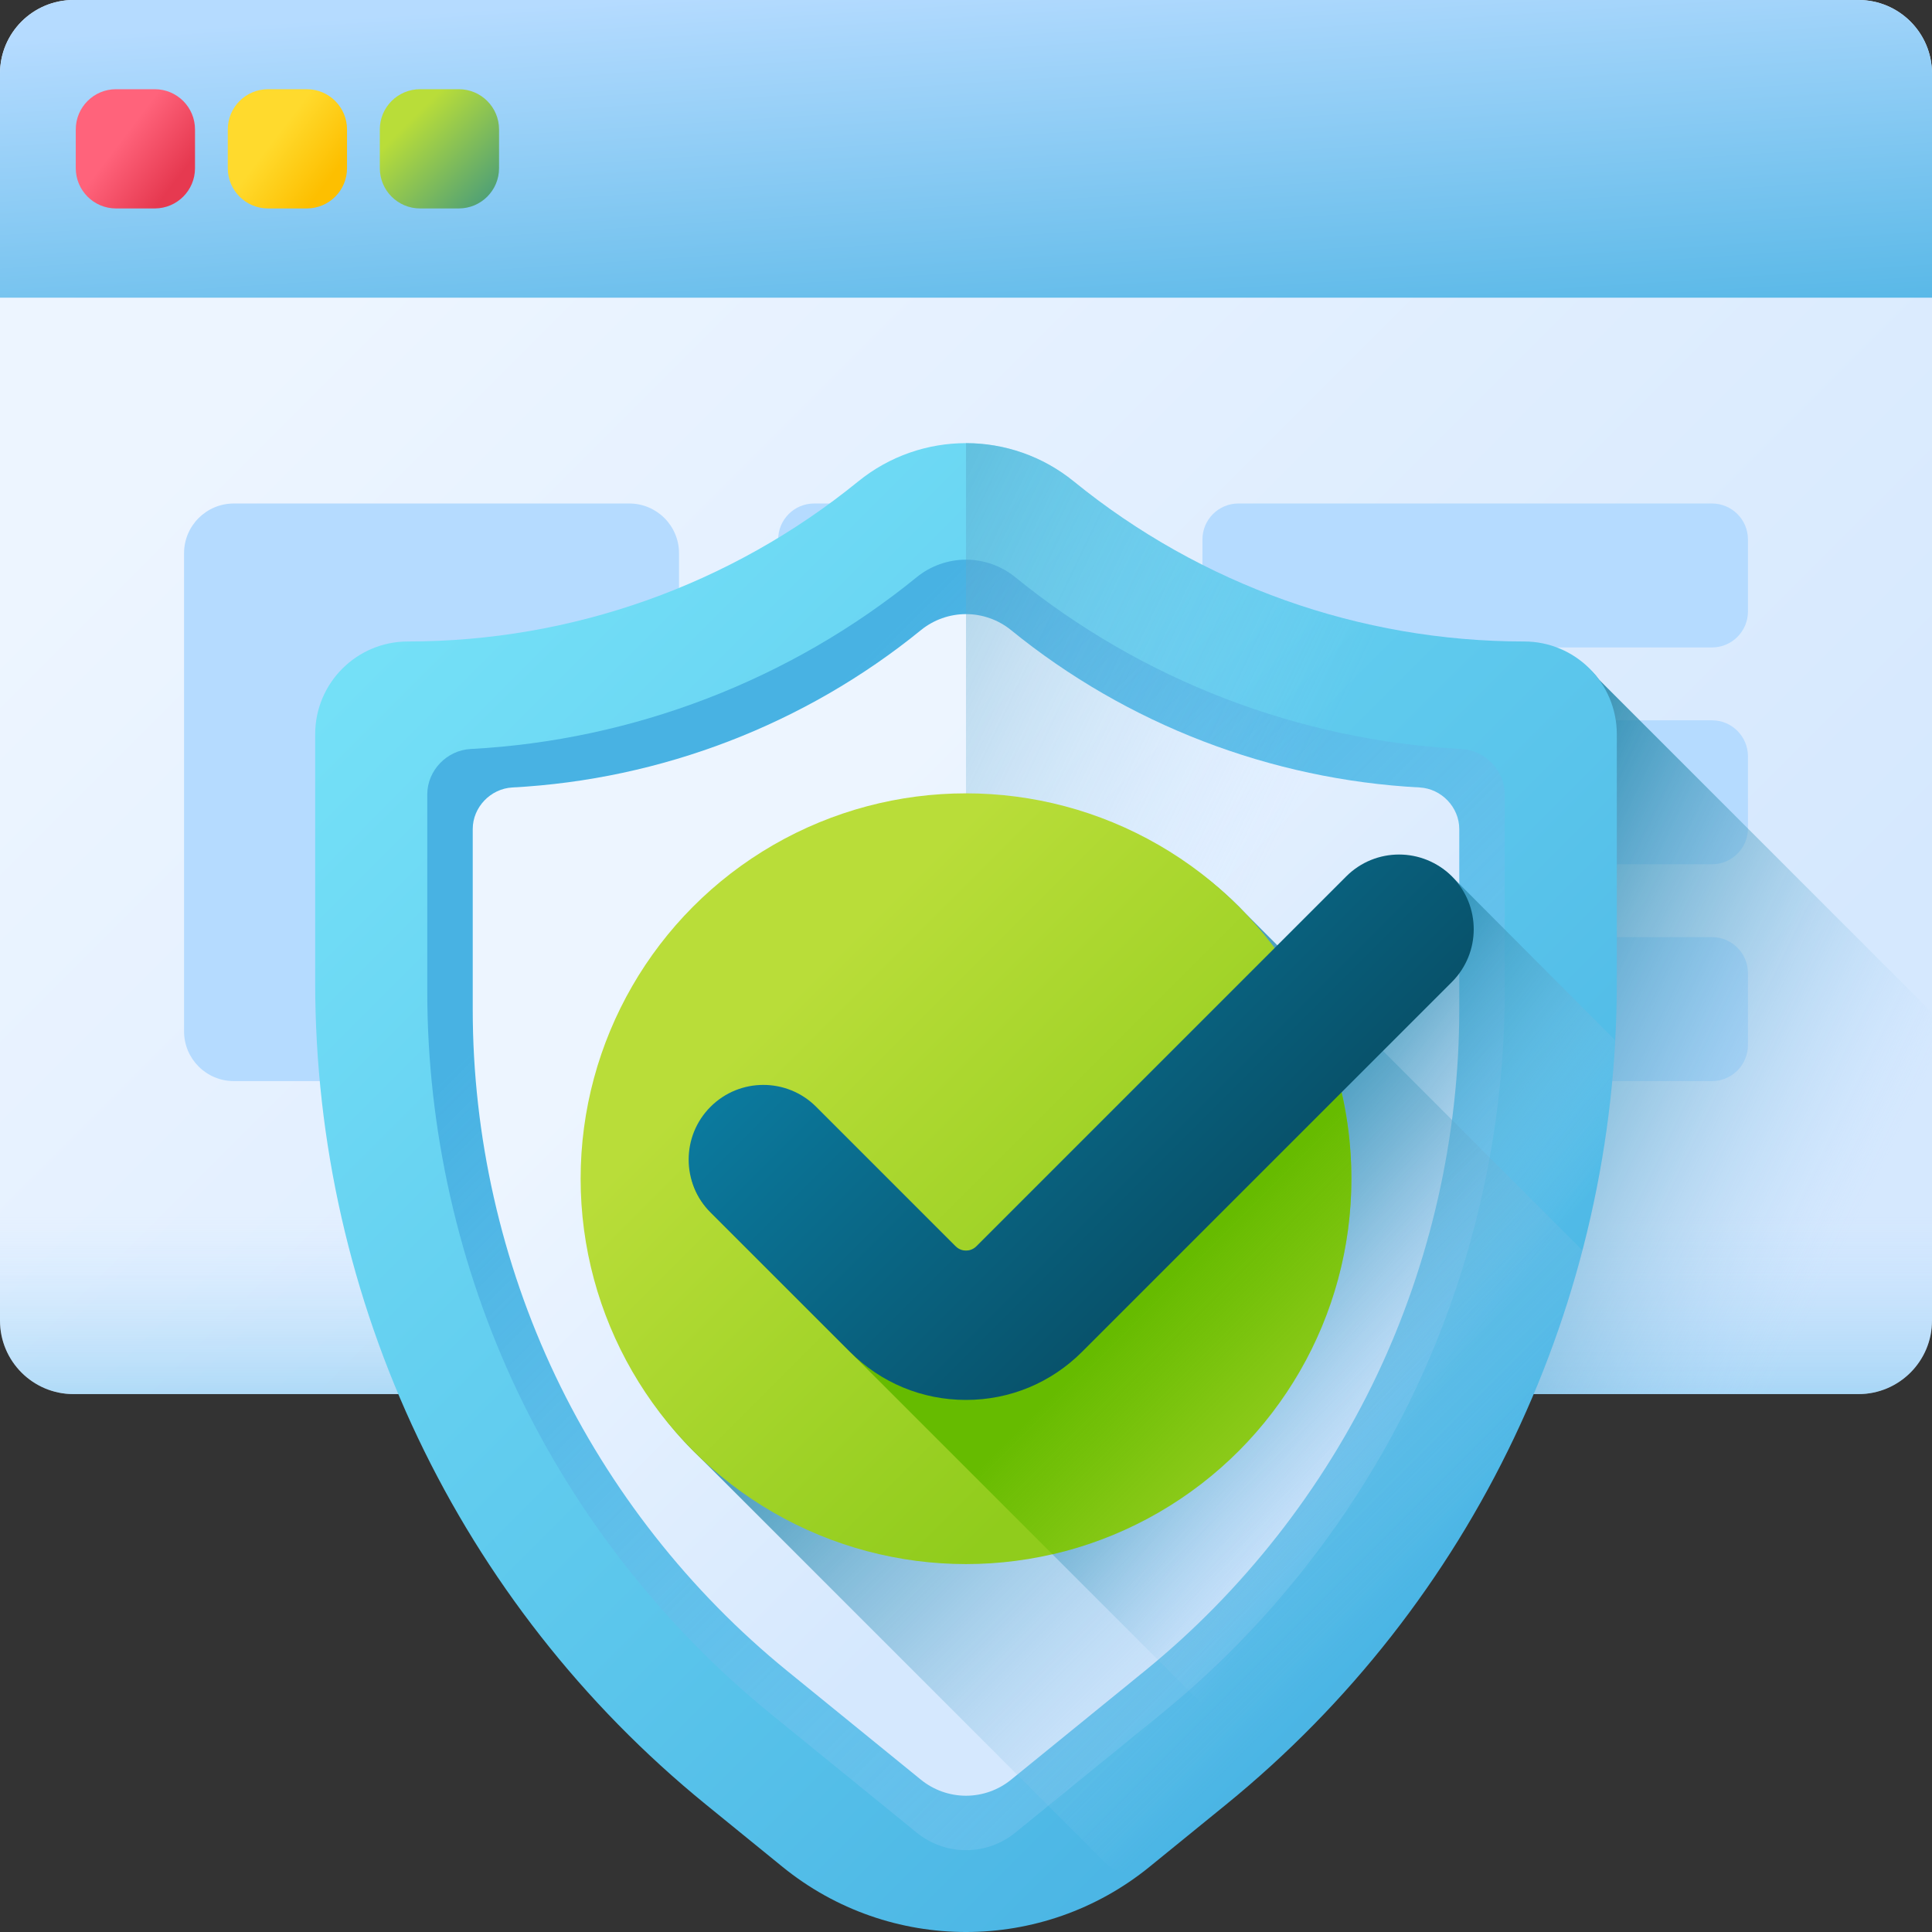 <svg id="Capa_1" enable-background="new 0 0 510 510" height="512" viewBox="0 0 510 510" width="512" xmlns="http://www.w3.org/2000/svg" xmlns:xlink="http://www.w3.org/1999/xlink"><rect x="0" y="0" width="510" height="510" fill="#333333" stroke="none"/><linearGradient id="lg1"><stop offset="0" stop-color="#edf5ff"/><stop offset="1" stop-color="#d5e8fe"/></linearGradient><linearGradient id="SVGID_1_" gradientUnits="userSpaceOnUse" x1="117.907" x2="404.713" xlink:href="#lg1" y1="46.91" y2="333.716"/><linearGradient id="SVGID_2_" gradientUnits="userSpaceOnUse" x1="251.442" x2="259.282" y1="-5.718" y2="114.127"><stop offset="0" stop-color="#b5dbff"/><stop offset="1" stop-color="#48b2e3"/></linearGradient><linearGradient id="SVGID_3_" gradientUnits="userSpaceOnUse" x1="32.241" x2="46.622" y1="36.623" y2="47.579"><stop offset="0" stop-color="#ff637b"/><stop offset="1" stop-color="#e63950"/></linearGradient><linearGradient id="SVGID_4_" gradientUnits="userSpaceOnUse" x1="72.372" x2="86.753" y1="36.623" y2="47.579"><stop offset="0" stop-color="#ffda2d"/><stop offset="1" stop-color="#fdbf00"/></linearGradient><linearGradient id="SVGID_5_" gradientUnits="userSpaceOnUse" x1="108.358" x2="142.441" y1="31.645" y2="65.728"><stop offset="0" stop-color="#b9dd39"/><stop offset="1" stop-color="#0b799d"/></linearGradient><linearGradient id="lg2"><stop offset="0" stop-color="#b5dbff" stop-opacity="0"/><stop offset=".243" stop-color="#93cef6" stop-opacity=".243"/><stop offset=".576" stop-color="#6abfec" stop-opacity=".576"/><stop offset=".84" stop-color="#51b5e5" stop-opacity=".84"/><stop offset="1" stop-color="#48b2e3"/></linearGradient><linearGradient id="SVGID_6_" gradientUnits="userSpaceOnUse" x1="255" x2="255" xlink:href="#lg2" y1="321.18" y2="420.175"/><linearGradient id="lg3"><stop offset="0" stop-color="#b5dbff" stop-opacity="0"/><stop offset=".173" stop-color="#8fc5e9" stop-opacity=".173"/><stop offset=".454" stop-color="#56a4c8" stop-opacity=".454"/><stop offset=".696" stop-color="#2d8db1" stop-opacity=".696"/><stop offset=".885" stop-color="#147ea2" stop-opacity=".885"/><stop offset="1" stop-color="#0b799d"/></linearGradient><linearGradient id="SVGID_7_" gradientUnits="userSpaceOnUse" x1="466.947" x2="334.915" xlink:href="#lg3" y1="370.271" y2="306.497"/><linearGradient id="SVGID_8_" gradientUnits="userSpaceOnUse" x1="111.059" x2="407.341" y1="135.532" y2="431.814"><stop offset="0" stop-color="#76e2f8"/><stop offset="1" stop-color="#48b2e3"/></linearGradient><linearGradient id="SVGID_9_" gradientUnits="userSpaceOnUse" x1="448.329" x2="186.181" xlink:href="#lg2" y1="477.518" y2="215.37"/><linearGradient id="SVGID_10_" gradientUnits="userSpaceOnUse" x1="204.315" x2="319.471" xlink:href="#lg1" y1="236.363" y2="351.519"/><linearGradient id="SVGID_11_" gradientUnits="userSpaceOnUse" x1="290.706" x2="54.128" xlink:href="#lg3" y1="320.109" y2="206.552"/><linearGradient id="SVGID_12_" gradientUnits="userSpaceOnUse" x1="381.208" x2="300.245" xlink:href="#lg3" y1="366.032" y2="304.522"/><linearGradient id="SVGID_13_" gradientUnits="userSpaceOnUse" x1="367.579" x2="232.642" xlink:href="#lg3" y1="423.73" y2="288.793"/><linearGradient id="SVGID_14_" gradientUnits="userSpaceOnUse" x1="207.684" x2="305.737" y1="263.835" y2="361.888"><stop offset="0" stop-color="#b9dd39"/><stop offset="1" stop-color="#90cc1c"/></linearGradient><linearGradient id="SVGID_15_" gradientUnits="userSpaceOnUse" x1="347.465" x2="311.004" y1="370.706" y2="334.244"><stop offset="0" stop-color="#6b0" stop-opacity="0"/><stop offset="1" stop-color="#6b0"/></linearGradient><linearGradient id="SVGID_16_" gradientUnits="userSpaceOnUse" x1="246.047" x2="347.603" y1="236.334" y2="337.89"><stop offset="0" stop-color="#0b799d"/><stop offset="1" stop-color="#07485e"/></linearGradient><g><g><g><path d="m490.588 368.006h-471.176c-10.721 0-19.412-8.691-19.412-19.412v-329.182c0-10.721 8.691-19.412 19.412-19.412h471.176c10.721 0 19.412 8.691 19.412 19.412v329.182c0 10.721-8.691 19.412-19.412 19.412z" fill="url(#SVGID_1_)"/><path d="m510 78.574h-510v-59.162c0-10.721 8.691-19.412 19.412-19.412h471.176c10.721 0 19.412 8.691 19.412 19.412z" fill="url(#SVGID_2_)"/><g><path d="m40.853 55.025h-10.229c-5.867 0-10.623-4.756-10.623-10.623v-10.23c0-5.867 4.756-10.623 10.623-10.623h10.229c5.867 0 10.623 4.756 10.623 10.623v10.229c0 5.868-4.756 10.624-10.623 10.624z" fill="url(#SVGID_3_)"/><path d="m80.984 55.025h-10.23c-5.867 0-10.623-4.756-10.623-10.623v-10.23c0-5.867 4.756-10.623 10.623-10.623h10.229c5.867 0 10.623 4.756 10.623 10.623v10.229c.001 5.868-4.755 10.624-10.622 10.624z" fill="url(#SVGID_4_)"/><path d="m121.115 55.025h-10.229c-5.867 0-10.623-4.756-10.623-10.623v-10.23c0-5.867 4.756-10.623 10.623-10.623h10.229c5.867 0 10.623 4.756 10.623 10.623v10.229c0 5.868-4.756 10.624-10.623 10.624z" fill="url(#SVGID_5_)"/></g><path d="m0 278.495v70.099c0 10.721 8.691 19.412 19.412 19.412h471.176c10.721 0 19.412-8.691 19.412-19.412v-70.099z" fill="url(#SVGID_6_)"/></g><g fill="#b5dbff"><path d="m166.113 285.38h-104.397c-7.252 0-13.131-5.879-13.131-13.131v-126.206c0-7.252 5.879-13.131 13.131-13.131h104.397c7.252 0 13.131 5.879 13.131 13.131v126.206c.001 7.252-5.878 13.131-13.131 13.131z"/><g><g><path d="m286.513 170.911h-71.598c-5.247 0-9.5-4.253-9.5-9.5v-19c0-5.247 4.253-9.5 9.5-9.5h71.598c5.247 0 9.5 4.253 9.5 9.5v19c0 5.247-4.253 9.5-9.5 9.5z"/><path d="m451.915 170.911h-125c-5.247 0-9.5-4.253-9.5-9.5v-19c0-5.247 4.253-9.5 9.5-9.5h125c5.247 0 9.5 4.253 9.5 9.5v19c0 5.247-4.253 9.5-9.5 9.5z"/></g><g><path d="m380.317 228.146h71.598c5.247 0 9.5-4.253 9.5-9.5v-19c0-5.247-4.253-9.5-9.5-9.5h-71.598c-5.247 0-9.5 4.253-9.5 9.5v19c0 5.247 4.253 9.5 9.5 9.5z"/><path d="m214.915 228.146h125c5.247 0 9.5-4.253 9.5-9.5v-19c0-5.247-4.253-9.5-9.5-9.5h-125c-5.247 0-9.5 4.253-9.5 9.5v19c0 5.247 4.253 9.5 9.5 9.5z"/></g><g><path d="m286.513 285.38h-71.598c-5.247 0-9.5-4.253-9.5-9.5v-19c0-5.247 4.253-9.5 9.5-9.5h71.598c5.247 0 9.5 4.253 9.5 9.5v19c0 5.247-4.253 9.5-9.5 9.5z"/><path d="m451.915 285.38h-125c-5.247 0-9.5-4.253-9.5-9.5v-19c0-5.247 4.253-9.5 9.5-9.5h125c5.247 0 9.5 4.253 9.5 9.5v19c0 5.247-4.253 9.5-9.5 9.5z"/></g></g></g></g><path d="m510 348.594v-81.292l-87.887-87.887c-4.451-6.108-11.656-8.078-19.794-8.078-43.294 0-85.266-14.917-118.85-42.239-16.582-13.491-40.356-13.491-56.938 0-33.584 27.322-75.556 42.239-118.85 42.239-13.519 0-22.477 8.958-22.477 22.477v65.605c0 37.764 7.638 74.623 21.952 108.587h383.432c10.721 0 19.412-8.691 19.412-19.412z" fill="url(#SVGID_7_)"/><g><g><path d="m402.319 169.335c-43.294 0-85.266-14.917-118.85-42.239-16.582-13.49-40.356-13.491-56.938 0-33.584 27.322-75.556 42.239-118.85 42.239-13.519 0-24.479 10.959-24.479 24.479v65.605c0 84.162 37.898 163.85 103.183 216.964l20.15 16.393c28.229 22.966 68.701 22.966 96.93 0l20.15-16.393c65.285-53.114 103.183-132.805 103.183-216.967 0-25.188 0-48.857 0-65.608-.001-13.52-10.96-24.473-24.479-24.473z" fill="url(#SVGID_8_)"/><path d="m255 488.402c-4.72 0-9.335-1.64-12.997-4.619l-38.539-31.354c-28.149-22.902-51.266-52.329-66.851-85.1s-23.823-69.274-23.823-105.563v-52.063c0-6.298 5.149-11.654 11.439-11.987 42.891-2.268 84.356-18.173 117.774-45.361 3.662-2.979 8.277-4.619 12.997-4.619s9.335 1.64 12.996 4.619c33.419 27.189 74.885 43.094 117.777 45.361 6.288.333 11.437 5.687 11.437 11.985v52.061c0 36.289-8.238 72.792-23.823 105.565-15.585 32.772-38.702 62.2-66.851 85.102l-38.539 31.354c-3.662 2.979-8.277 4.619-12.997 4.619z" fill="url(#SVGID_9_)"/><path d="m255 474.028c-4.321 0-8.548-1.502-11.9-4.229l-35.287-28.708c-25.774-20.969-46.94-47.913-61.21-77.919s-21.813-63.429-21.813-96.655v-47.669c0-5.767 4.715-10.67 10.474-10.975 39.272-2.077 77.238-16.639 107.836-41.533 3.353-2.728 7.579-4.23 11.9-4.23 4.322 0 8.548 1.502 11.9 4.229 30.599 24.894 68.566 39.457 107.838 41.534 5.758.304 10.472 5.207 10.472 10.973v47.668c0 33.227-7.543 66.65-21.813 96.656-14.27 30.007-35.436 56.951-61.21 77.92l-35.287 28.709c-3.352 2.727-7.578 4.229-11.9 4.229z" fill="url(#SVGID_10_)"/><path d="m426.797 193.808c0-13.519-10.96-24.473-24.479-24.473-43.294 0-85.266-14.917-118.85-42.239-8.291-6.745-18.38-10.118-28.469-10.118v393.022c17.175 0 34.351-5.742 48.465-17.225l20.15-16.393c65.285-53.114 103.183-132.805 103.183-216.967 0-25.187 0-48.857 0-65.607z" fill="url(#SVGID_11_)"/></g><path d="m383.253 231.347c-7.699-7.698-20.182-6.121-27.881 1.578l-96.058 96.058c-.936.936-3.583 2.711-4.314 2.711s-1.799-.197-2.736-1.134l-36.821-36.821c-7.7-7.699-19.393-7.699-27.092 0s-8.488 18.604-.789 26.303l146.972 146.972c54.815-49.484 87.838-118.676 91.847-192.392z" fill="url(#SVGID_12_)"/><path d="m323.615 476.382c46.598-37.911 79.238-89.363 94.109-146.315l-88.842-88.842c-18.542-19.584-44.784-30.225-73.881-30.225-55.439 0-100.152 44.713-100.152 100.152 0 29.097 10.641 55.338 30.225 73.88l106.777 106.777c3.262 3.262 8.464 3.529 12.043.617z" fill="url(#SVGID_13_)"/><circle cx="255" cy="311.151" fill="url(#SVGID_14_)" r="101.729"/><path d="m337.149 251.148-77.835 77.835c-.936.936-3.583 2.711-4.314 2.711s-1.799-.197-2.736-1.134l-36.821-36.821c-7.7-7.699-19.393-7.699-27.092 0s-8.488 18.604-.789 26.303l90.264 90.264c45.192-10.361 78.903-50.821 78.903-99.156 0-22.44-7.272-43.18-19.58-60.002z" fill="url(#SVGID_15_)"/><path d="m255 369.546c-11.566 0-22.439-4.504-30.617-12.683l-36.821-36.82c-7.699-7.699-7.699-20.182 0-27.881s20.182-7.699 27.881 0l36.821 36.821c.937.937 2.005 1.134 2.736 1.134s1.799-.197 2.735-1.133l97.637-97.636c7.699-7.699 20.182-7.698 27.881 0 7.699 7.699 7.699 20.182 0 27.881l-97.636 97.636c-8.178 8.177-19.051 12.681-30.617 12.681z" fill="url(#SVGID_16_)"/></g></g></svg>
